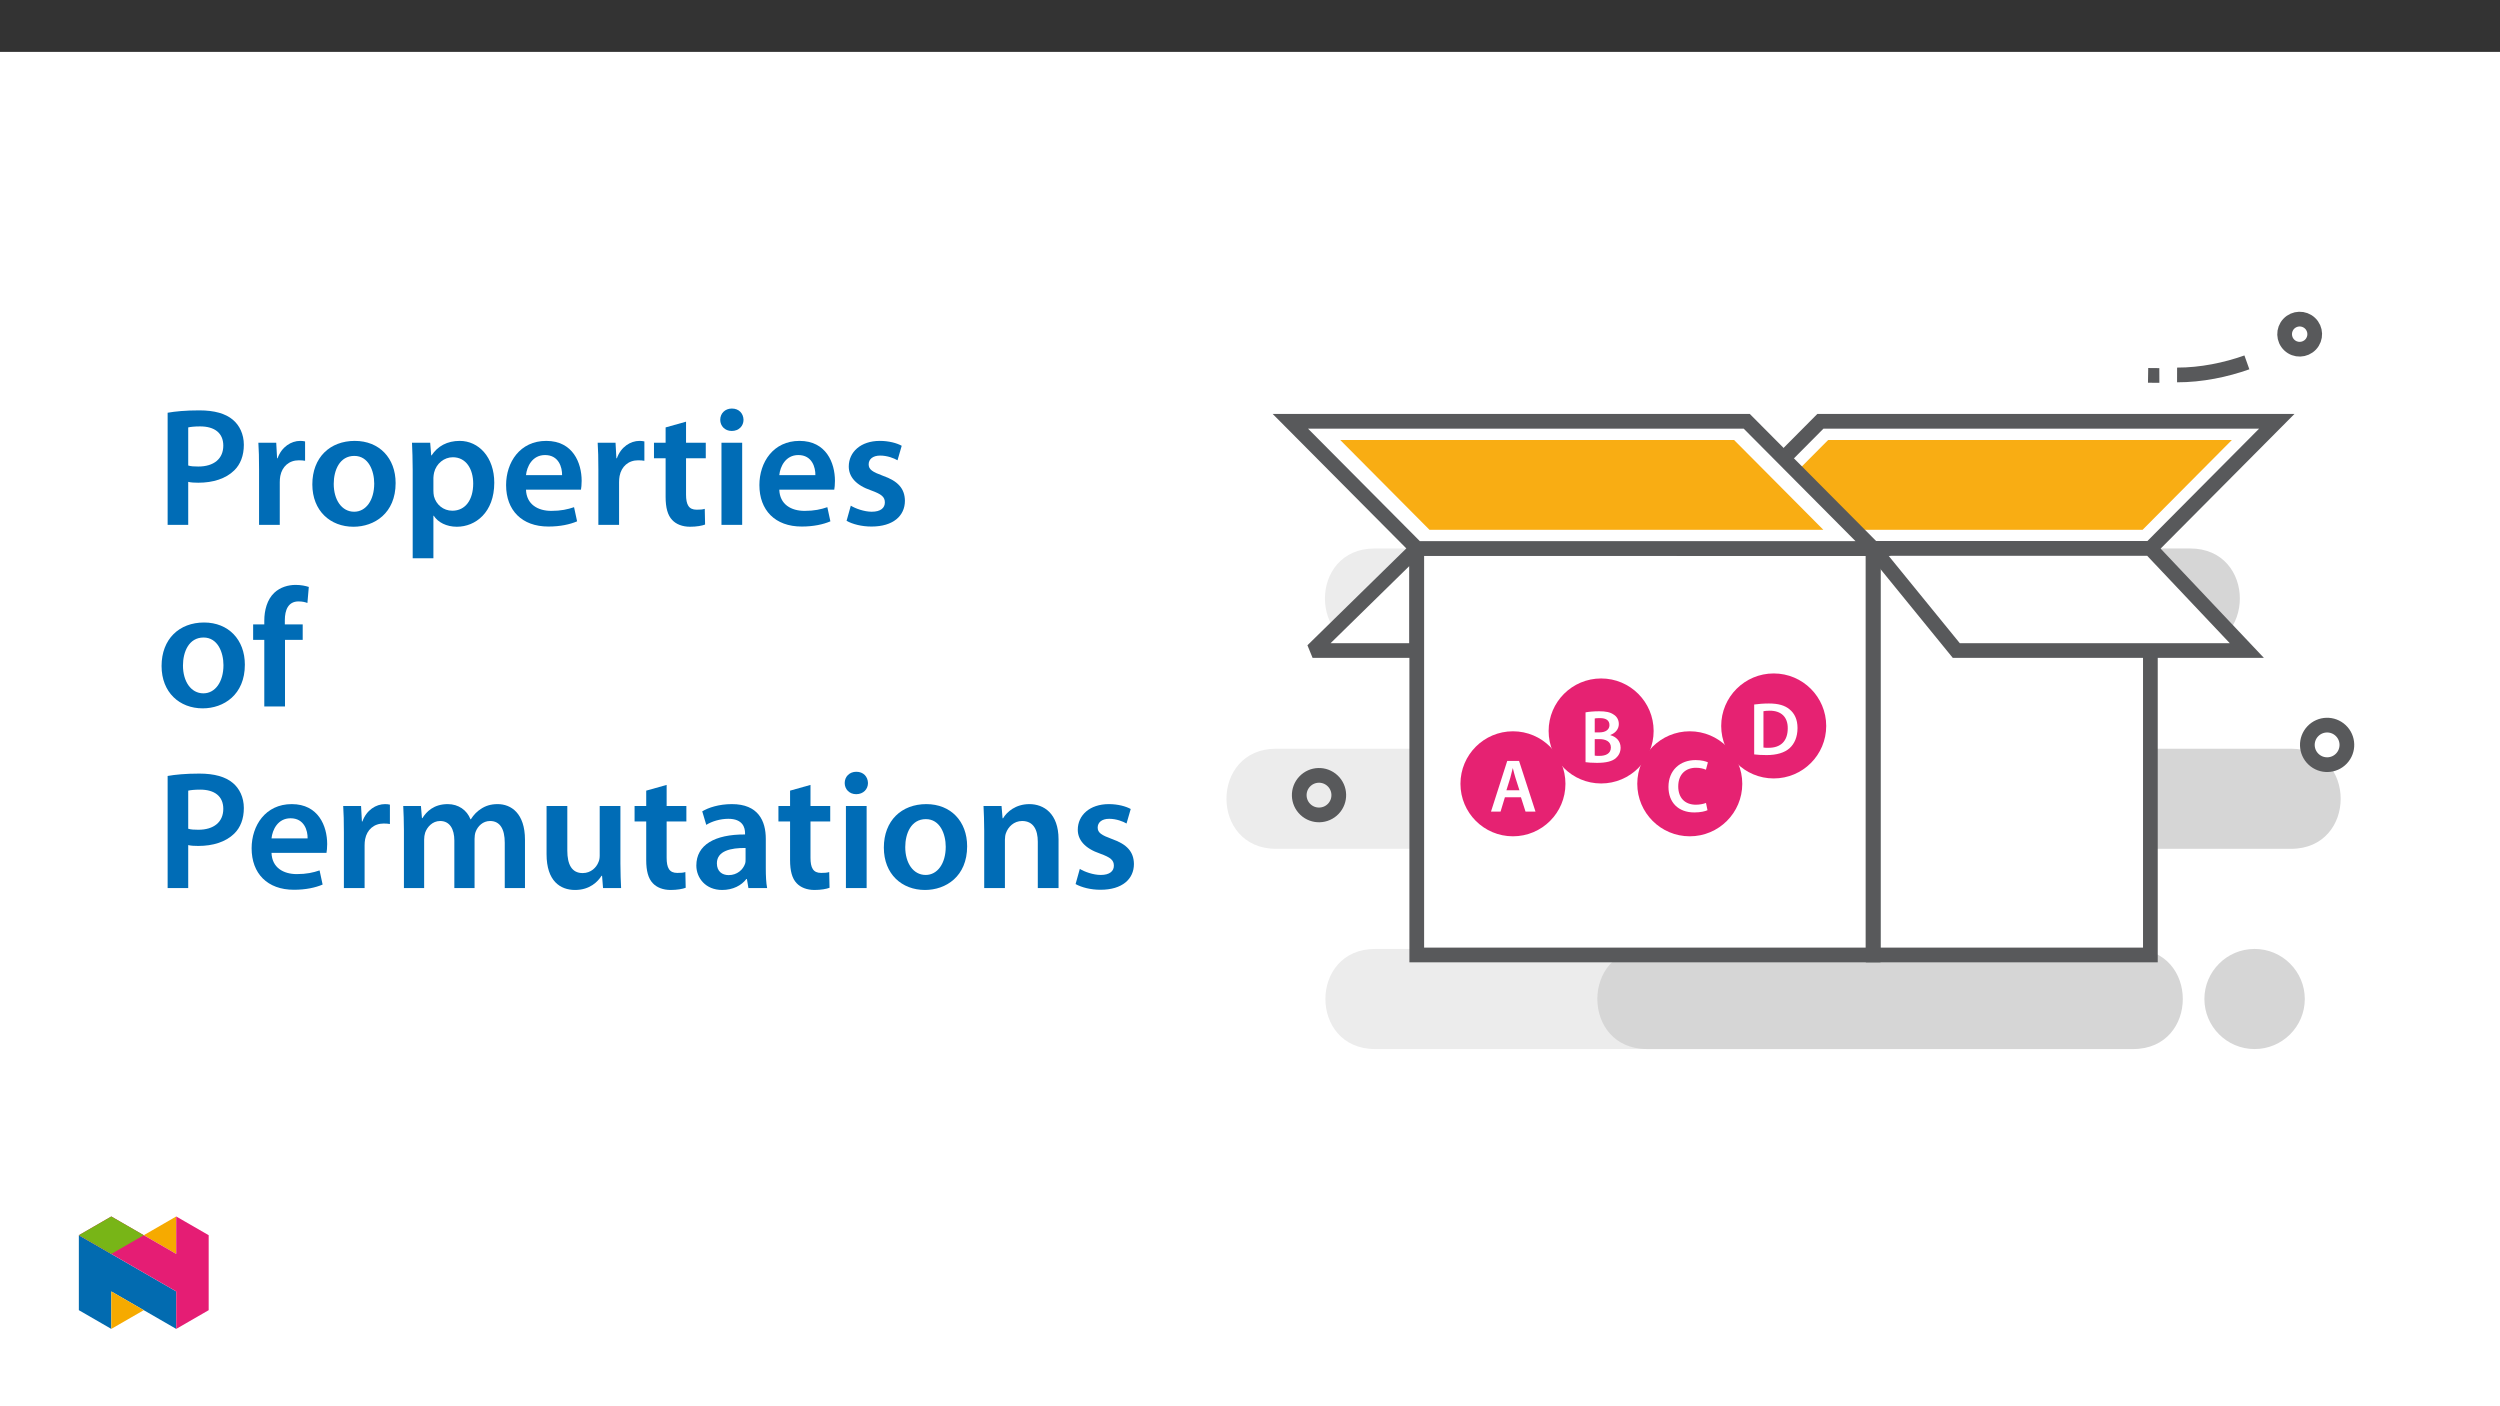 ﻿<?xml version="1.0" encoding="utf-8"?>
<svg xmlns="http://www.w3.org/2000/svg" xmlns:xlink="http://www.w3.org/1999/xlink" viewBox="0 0 960 540" version="1.1">
  <rect x="0" y="0" width="960" height="540" fill="#333333" stroke="none"/>
  <defs>
    <g>
      <symbol overflow="visible" id="glyph0-0">
        <path style="stroke:none;" d="M 0 0 L 14.438 0 L 14.438 -20.219 L 0 -20.219 Z M 7.219 -11.406 L 2.312 -18.781 L 12.141 -18.781 Z M 8.094 -10.109 L 13 -17.484 L 13 -2.75 Z M 2.312 -1.438 L 7.219 -8.812 L 12.141 -1.438 Z M 1.438 -17.484 L 6.359 -10.109 L 1.438 -2.75 Z M 1.438 -17.484 " />
      </symbol>
      <symbol overflow="visible" id="glyph0-1">
        <path style="stroke:none;" d="M 12.109 -5.516 L 13.875 0 L 17.703 0 L 11.391 -19.469 L 6.844 -19.469 L 0.609 0 L 4.281 0 L 5.953 -5.516 Z M 6.531 -8.203 L 8.031 -13 C 8.344 -14.156 8.672 -15.516 8.953 -16.641 L 9.016 -16.641 C 9.297 -15.516 9.625 -14.188 10 -13 L 11.531 -8.203 Z M 6.531 -8.203 " />
      </symbol>
      <symbol overflow="visible" id="glyph0-2">
        <path style="stroke:none;" d="M 2.047 -0.062 C 2.969 0.062 4.453 0.203 6.406 0.203 C 10 0.203 12.281 -0.406 13.672 -1.594 C 14.766 -2.547 15.516 -3.906 15.516 -5.641 C 15.516 -8.297 13.641 -9.906 11.578 -10.422 L 11.578 -10.516 C 13.688 -11.297 14.828 -12.922 14.828 -14.703 C 14.828 -16.375 14.016 -17.656 12.797 -18.375 C 11.5 -19.266 9.859 -19.609 7.25 -19.609 C 5.234 -19.609 3.172 -19.422 2.047 -19.188 Z M 5.578 -16.844 C 5.953 -16.938 6.562 -16.984 7.594 -16.984 C 9.859 -16.984 11.234 -16.156 11.234 -14.297 C 11.234 -12.656 9.875 -11.5 7.391 -11.5 L 5.578 -11.5 Z M 5.578 -8.922 L 7.344 -8.922 C 9.797 -8.922 11.781 -8 11.781 -5.719 C 11.781 -3.328 9.734 -2.484 7.453 -2.484 C 6.641 -2.484 6.031 -2.484 5.578 -2.578 Z M 5.578 -8.922 " />
      </symbol>
      <symbol overflow="visible" id="glyph0-3">
        <path style="stroke:none;" d="M 15.422 -3.344 C 14.469 -2.953 12.969 -2.656 11.562 -2.656 C 7.25 -2.656 4.766 -5.375 4.766 -9.672 C 4.766 -14.359 7.625 -16.844 11.578 -16.844 C 13.172 -16.844 14.469 -16.5 15.406 -16.094 L 16.156 -18.922 C 15.422 -19.297 13.781 -19.797 11.438 -19.797 C 5.484 -19.797 1.016 -15.922 1.016 -9.5 C 1.016 -3.547 4.766 0.312 10.953 0.312 C 13.312 0.312 15.172 -0.141 16 -0.547 Z M 15.422 -3.344 " />
      </symbol>
      <symbol overflow="visible" id="glyph0-4">
        <path style="stroke:none;" d="M 2.047 -0.062 C 3.234 0.094 4.797 0.203 6.844 0.203 C 10.625 0.203 13.719 -0.688 15.656 -2.453 C 17.5 -4.125 18.688 -6.703 18.688 -10.203 C 18.688 -13.484 17.531 -15.828 15.625 -17.359 C 13.844 -18.859 11.359 -19.609 7.719 -19.609 C 5.609 -19.609 3.641 -19.438 2.047 -19.219 Z M 5.609 -16.641 C 6.125 -16.75 6.906 -16.844 8.031 -16.844 C 12.484 -16.844 14.969 -14.359 14.938 -10.078 C 14.938 -5.141 12.188 -2.578 7.562 -2.594 C 6.844 -2.594 6.094 -2.594 5.609 -2.688 Z M 5.609 -16.641 " />
      </symbol>
      <symbol overflow="visible" id="glyph1-0">
        <path style="stroke:none;" d="M 0 0 L 32.375 0 L 32.375 -45.328 L 0 -45.328 Z M 16.188 -25.578 L 5.188 -42.094 L 27.188 -42.094 Z M 18.125 -22.656 L 29.141 -39.172 L 29.141 -6.156 Z M 5.188 -3.234 L 16.188 -19.75 L 27.188 -3.234 Z M 3.234 -39.172 L 14.25 -22.656 L 3.234 -6.156 Z M 3.234 -39.172 " />
      </symbol>
      <symbol overflow="visible" id="glyph1-1">
        <path style="stroke:none;" d="M 4.594 0 L 12.5 0 L 12.5 -16.516 C 13.594 -16.25 14.891 -16.188 16.375 -16.188 C 22.016 -16.188 26.938 -17.734 30.172 -20.922 C 32.562 -23.25 33.859 -26.609 33.859 -30.75 C 33.859 -34.828 32.188 -38.266 29.594 -40.406 C 26.812 -42.734 22.594 -43.969 16.766 -43.969 C 11.453 -43.969 7.516 -43.578 4.594 -43.062 Z M 12.5 -37.422 C 13.344 -37.625 14.891 -37.812 17.094 -37.812 C 22.594 -37.812 25.969 -35.281 25.969 -30.438 C 25.969 -25.375 22.344 -22.406 16.375 -22.406 C 14.766 -22.406 13.531 -22.469 12.5 -22.797 Z M 12.5 -37.422 " />
      </symbol>
      <symbol overflow="visible" id="glyph1-2">
        <path style="stroke:none;" d="M 4.281 0 L 12.234 0 L 12.234 -16.375 C 12.234 -17.219 12.297 -18.062 12.438 -18.781 C 13.141 -22.406 15.797 -24.797 19.547 -24.797 C 20.531 -24.797 21.234 -24.734 21.953 -24.609 L 21.953 -32.047 C 21.297 -32.188 20.844 -32.25 20.078 -32.25 C 16.641 -32.25 12.953 -29.984 11.391 -25.578 L 11.203 -25.578 L 10.875 -31.531 L 4.016 -31.531 C 4.203 -28.75 4.281 -25.641 4.281 -21.375 Z M 4.281 0 " />
      </symbol>
      <symbol overflow="visible" id="glyph1-3">
        <path style="stroke:none;" d="M 18.578 -32.25 C 9.062 -32.25 2.266 -25.906 2.266 -15.547 C 2.266 -5.375 9.188 0.719 18.062 0.719 C 26.094 0.719 34.25 -4.469 34.25 -16.062 C 34.25 -25.641 27.969 -32.25 18.578 -32.25 Z M 18.391 -26.484 C 23.828 -26.484 26.031 -20.781 26.031 -15.859 C 26.031 -9.453 22.859 -5.047 18.328 -5.047 C 13.531 -5.047 10.484 -9.641 10.484 -15.734 C 10.484 -20.984 12.75 -26.484 18.391 -26.484 Z M 18.391 -26.484 " />
      </symbol>
      <symbol overflow="visible" id="glyph1-4">
        <path style="stroke:none;" d="M 4.281 12.828 L 12.234 12.828 L 12.234 -3.5 L 12.375 -3.5 C 13.984 -0.969 17.281 0.719 21.234 0.719 C 28.422 0.719 35.609 -4.797 35.609 -16.188 C 35.609 -26.031 29.594 -32.25 22.344 -32.25 C 17.547 -32.25 13.859 -30.234 11.531 -26.672 L 11.391 -26.672 L 11 -31.531 L 4.016 -31.531 C 4.141 -28.562 4.281 -25.188 4.281 -21.047 Z M 12.234 -18.062 C 12.234 -18.719 12.375 -19.422 12.5 -20.078 C 13.344 -23.562 16.375 -25.969 19.688 -25.969 C 24.797 -25.969 27.516 -21.438 27.516 -15.859 C 27.516 -9.641 24.547 -5.438 19.484 -5.438 C 16.062 -5.438 13.281 -7.766 12.438 -11 C 12.297 -11.719 12.234 -12.438 12.234 -13.203 Z M 12.234 -18.062 " />
      </symbol>
      <symbol overflow="visible" id="glyph1-5">
        <path style="stroke:none;" d="M 31.016 -13.531 C 31.141 -14.25 31.281 -15.406 31.281 -16.906 C 31.281 -23.828 27.906 -32.25 17.672 -32.25 C 7.578 -32.25 2.266 -24.016 2.266 -15.281 C 2.266 -5.641 8.281 0.641 18.516 0.641 C 23.047 0.641 26.812 -0.188 29.531 -1.359 L 28.359 -6.797 C 25.906 -5.953 23.312 -5.375 19.625 -5.375 C 14.5 -5.375 10.094 -7.828 9.906 -13.531 Z M 9.906 -19.094 C 10.234 -22.344 12.297 -26.812 17.219 -26.812 C 22.531 -26.812 23.828 -22.016 23.766 -19.094 Z M 9.906 -19.094 " />
      </symbol>
      <symbol overflow="visible" id="glyph1-6">
        <path style="stroke:none;" d="M 5.562 -37.422 L 5.562 -31.531 L 1.094 -31.531 L 1.094 -25.578 L 5.562 -25.578 L 5.562 -10.75 C 5.562 -6.609 6.344 -3.688 8.094 -1.875 C 9.578 -0.266 11.984 0.719 14.953 0.719 C 17.422 0.719 19.547 0.328 20.719 -0.125 L 20.594 -6.156 C 19.688 -5.891 18.906 -5.828 17.484 -5.828 C 14.438 -5.828 13.406 -7.766 13.406 -11.656 L 13.406 -25.578 L 20.984 -25.578 L 20.984 -31.531 L 13.406 -31.531 L 13.406 -39.625 Z M 5.562 -37.422 " />
      </symbol>
      <symbol overflow="visible" id="glyph1-7">
        <path style="stroke:none;" d="M 12.234 0 L 12.234 -31.531 L 4.281 -31.531 L 4.281 0 Z M 8.281 -44.672 C 5.641 -44.672 3.812 -42.797 3.812 -40.344 C 3.812 -38.016 5.562 -36.062 8.219 -36.062 C 11 -36.062 12.75 -38.016 12.75 -40.344 C 12.688 -42.797 11 -44.672 8.281 -44.672 Z M 8.281 -44.672 " />
      </symbol>
      <symbol overflow="visible" id="glyph1-8">
        <path style="stroke:none;" d="M 2.328 -1.547 C 4.656 -0.266 8.094 0.641 11.906 0.641 C 20.266 0.641 24.734 -3.5 24.734 -9.266 C 24.672 -13.922 22.078 -16.828 16.312 -18.844 C 12.297 -20.328 10.812 -21.234 10.812 -23.25 C 10.812 -25.188 12.375 -26.609 15.219 -26.609 C 18 -26.609 20.594 -25.578 21.891 -24.797 L 23.5 -30.375 C 21.625 -31.406 18.578 -32.25 15.094 -32.25 C 7.766 -32.25 3.172 -27.969 3.172 -22.406 C 3.172 -18.641 5.703 -15.281 11.844 -13.203 C 15.734 -11.781 17.031 -10.75 17.031 -8.609 C 17.031 -6.547 15.469 -5.047 11.984 -5.047 C 9.125 -5.047 5.703 -6.281 3.953 -7.375 Z M 2.328 -1.547 " />
      </symbol>
      <symbol overflow="visible" id="glyph1-9">
        <path style="stroke:none;" d="M 13.141 0 L 13.141 -25.578 L 19.938 -25.578 L 19.938 -31.531 L 13.078 -31.531 L 13.078 -33.156 C 13.078 -37.031 14.375 -40.344 18.328 -40.344 C 19.812 -40.344 20.844 -40.078 21.75 -39.75 L 22.281 -45.906 C 21.047 -46.297 19.359 -46.688 17.219 -46.688 C 14.438 -46.688 11.328 -45.844 9 -43.641 C 6.281 -41.047 5.188 -36.969 5.188 -32.891 L 5.188 -31.531 L 0.906 -31.531 L 0.906 -25.578 L 5.188 -25.578 L 5.188 0 Z M 13.141 0 " />
      </symbol>
      <symbol overflow="visible" id="glyph1-10">
        <path style="stroke:none;" d="M 4.281 0 L 12.047 0 L 12.047 -18.641 C 12.047 -19.547 12.172 -20.469 12.438 -21.297 C 13.203 -23.438 15.219 -25.766 18.188 -25.766 C 21.891 -25.766 23.641 -22.656 23.641 -18.266 L 23.641 0 L 31.406 0 L 31.406 -18.906 C 31.406 -19.812 31.531 -20.844 31.797 -21.562 C 32.641 -23.828 34.641 -25.766 37.359 -25.766 C 41.188 -25.766 43 -22.656 43 -17.422 L 43 0 L 50.766 0 L 50.766 -18.578 C 50.766 -28.688 45.453 -32.25 40.281 -32.25 C 37.625 -32.25 35.609 -31.594 33.797 -30.375 C 32.375 -29.469 31.078 -28.172 29.984 -26.422 L 29.844 -26.422 C 28.484 -29.922 25.25 -32.25 21.109 -32.25 C 15.734 -32.25 12.891 -29.328 11.391 -26.875 L 11.203 -26.875 L 10.812 -31.531 L 4.016 -31.531 C 4.141 -28.812 4.281 -25.766 4.281 -22.141 Z M 4.281 0 " />
      </symbol>
      <symbol overflow="visible" id="glyph1-11">
        <path style="stroke:none;" d="M 32.5 -31.531 L 24.547 -31.531 L 24.547 -12.5 C 24.547 -11.594 24.406 -10.688 24.094 -10.031 C 23.312 -7.969 21.234 -5.766 18 -5.766 C 13.797 -5.766 12.109 -9.125 12.109 -14.375 L 12.109 -31.531 L 4.141 -31.531 L 4.141 -13.016 C 4.141 -2.719 9.391 0.719 15.094 0.719 C 20.781 0.719 23.891 -2.531 25.25 -4.734 L 25.453 -4.734 L 25.828 0 L 32.766 0 C 32.641 -2.594 32.5 -5.703 32.5 -9.453 Z M 32.5 -31.531 " />
      </symbol>
      <symbol overflow="visible" id="glyph1-12">
        <path style="stroke:none;" d="M 28.75 -18.906 C 28.75 -25.828 25.828 -32.25 15.734 -32.25 C 10.75 -32.25 6.672 -30.891 4.344 -29.469 L 5.891 -24.281 C 8.031 -25.641 11.266 -26.609 14.375 -26.609 C 19.938 -26.609 20.781 -23.188 20.781 -21.109 L 20.781 -20.594 C 9.125 -20.656 2.078 -16.578 2.078 -8.672 C 2.078 -3.891 5.641 0.719 11.984 0.719 C 16.125 0.719 19.422 -1.031 21.297 -3.5 L 21.5 -3.5 L 22.078 0 L 29.266 0 C 28.875 -1.938 28.75 -4.734 28.75 -7.578 Z M 20.984 -11.078 C 20.984 -10.484 20.984 -9.906 20.781 -9.328 C 20 -7.062 17.734 -4.984 14.5 -4.984 C 11.984 -4.984 9.969 -6.406 9.969 -9.516 C 9.969 -14.312 15.344 -15.469 20.984 -15.406 Z M 20.984 -11.078 " />
      </symbol>
      <symbol overflow="visible" id="glyph1-13">
        <path style="stroke:none;" d="M 4.281 0 L 12.234 0 L 12.234 -18.578 C 12.234 -19.484 12.375 -20.469 12.625 -21.109 C 13.469 -23.5 15.672 -25.766 18.844 -25.766 C 23.188 -25.766 24.859 -22.344 24.859 -17.812 L 24.859 0 L 32.828 0 L 32.828 -18.719 C 32.828 -28.688 27.125 -32.25 21.625 -32.25 C 16.375 -32.25 12.953 -29.266 11.531 -26.812 L 11.328 -26.812 L 10.938 -31.531 L 4.016 -31.531 C 4.141 -28.812 4.281 -25.766 4.281 -22.141 Z M 4.281 0 " />
      </symbol>
    </g>
    <clipPath id="clip1">
      <path d="M 470.961 210 L 766 210 L 766 402.84 L 470.961 402.84 Z M 470.961 210 " />
    </clipPath>
    <clipPath id="clip2">
      <path d="M 578 210 L 899 210 L 899 402.84 L 578 402.84 Z M 578 210 " />
    </clipPath>
    <clipPath id="clip3">
      <path d="M 856 119.715 L 904.031 119.715 L 904.031 155 L 856 155 Z M 856 119.715 " />
    </clipPath>
    <clipPath id="clip4">
      <path d="M 803 119.715 L 884 119.715 L 884 166 L 803 166 Z M 803 119.715 " />
    </clipPath>
    <clipPath id="clip5">
      <path d="M 478 257 L 904.031 257 L 904.031 334 L 478 334 Z M 478 257 " />
    </clipPath>
    <clipPath id="clip6">
      <path d="M 30.277 474 L 68 474 L 68 510.301 L 30.277 510.301 Z M 30.277 474 " />
    </clipPath>
    <clipPath id="clip7">
      <path d="M 42 495 L 56 495 L 56 510.301 L 42 510.301 Z M 42 495 " />
    </clipPath>
    <clipPath id="clip8">
      <path d="M 55 467.125 L 68 467.125 L 68 482 L 55 482 Z M 55 467.125 " />
    </clipPath>
    <clipPath id="clip9">
      <path d="M 30.277 467.125 L 80.133 467.125 L 80.133 510.301 L 30.277 510.301 Z M 30.277 467.125 " />
    </clipPath>
    <clipPath id="clip10">
      <path d="M 30.277 467.125 L 56 467.125 L 56 482 L 30.277 482 Z M 30.277 467.125 " />
    </clipPath>
  </defs>
  <g id="surface1">
    <path style=" stroke:none;fill-rule:nonzero;fill:rgb(100%,100%,100%);fill-opacity:1;" d="M 0 559.926 L 960 559.926 L 960 19.926 L 0 19.926 Z M 0 559.926 " />
    <g clip-path="url(#clip1)" clip-rule="nonzero">
      <path style=" stroke:none;fill-rule:nonzero;fill:rgb(92.2%,92.2%,92.2%);fill-opacity:1;" d="M 528.027 364.395 L 550.262 364.395 C 575.691 364.395 575.691 325.949 550.262 325.949 L 490.031 325.949 C 464.602 325.949 464.602 287.504 490.031 287.504 L 549.039 287.504 C 574.465 287.504 574.469 249.059 549.039 249.059 L 527.848 249.059 C 502.418 249.059 502.418 210.613 527.848 210.613 L 728.188 210.613 C 753.617 210.613 753.617 249.059 728.188 249.059 L 717.594 249.059 C 692.16 249.059 692.164 287.504 717.594 287.504 L 746.48 287.504 C 771.914 287.504 771.914 325.949 746.48 325.949 L 716.367 325.949 C 690.938 325.949 690.938 364.395 716.367 364.395 L 725.625 364.395 C 751.055 364.395 751.055 402.836 725.625 402.836 L 528.027 402.836 C 502.598 402.836 502.598 364.395 528.027 364.395 " />
    </g>
    <g clip-path="url(#clip2)" clip-rule="nonzero">
      <path style=" stroke:none;fill-rule:nonzero;fill:rgb(83.899%,83.899%,83.899%);fill-opacity:1;" d="M 865.824 364.395 L 865.707 364.395 C 855.137 364.395 846.488 373.043 846.488 383.613 L 846.488 383.617 C 846.488 394.191 855.137 402.836 865.707 402.836 L 865.824 402.836 C 876.395 402.836 885.043 394.191 885.043 383.617 L 885.043 383.613 C 885.043 373.043 876.395 364.395 865.824 364.395 M 643.059 210.613 L 841.031 210.613 C 866.461 210.613 866.461 249.059 841.031 249.059 L 821.289 249.059 C 794.422 249.059 792.051 287.504 824.23 287.504 L 879.75 287.504 C 905.184 287.504 905.18 325.949 879.75 325.949 L 799.773 325.949 C 774.344 325.949 774.344 364.395 799.773 364.395 L 819.125 364.395 C 844.555 364.395 844.555 402.84 819.125 402.84 L 643.059 402.84 L 632.449 402.836 C 607.02 402.836 607.02 364.395 632.449 364.395 L 643.059 364.395 C 668.652 364.395 669.723 325.949 643.059 325.949 L 597.777 325.949 C 572.352 325.949 572.348 287.504 597.777 287.504 L 630.59 287.504 C 658.75 288.371 662.082 249.059 630.59 249.059 L 610.543 249.059 C 585.113 249.059 585.113 210.613 610.543 210.613 Z M 643.059 210.613 " />
    </g>
    <path style=" stroke:none;fill-rule:nonzero;fill:rgb(100%,100%,100%);fill-opacity:1;" d="M 544.035 249.801 L 504.035 249.801 L 544.035 210.613 Z M 544.035 249.801 " />
    <path style="fill:none;stroke-width:6.646;stroke-linecap:butt;stroke-linejoin:miter;stroke:rgb(34.499%,34.9%,35.699%);stroke-opacity:1;stroke-miterlimit:2.613;" d="M -0.001 -0.001 L -47.064 -0.001 L -0.001 46.102 Z M -0.001 -0.001 " transform="matrix(0.85,0,0,-0.85,544.036,249.8)" />
    <path style=" stroke:none;fill-rule:nonzero;fill:rgb(100%,100%,100%);fill-opacity:1;" d="M 874.285 161.777 L 699.031 161.777 L 650.492 210.613 L 825.746 210.613 Z M 874.285 161.777 " />
    <path style=" stroke:none;fill-rule:nonzero;fill:rgb(97.299%,67.799%,7.5%);fill-opacity:1;" d="M 857.043 168.949 L 702.016 168.949 L 667.738 203.438 L 822.762 203.438 Z M 857.043 168.949 " />
    <path style=" stroke:none;fill-rule:nonzero;fill:rgb(100%,100%,100%);fill-opacity:1;" d="M 544.035 366.707 L 719.293 366.707 L 719.293 210.613 L 544.035 210.613 Z M 544.035 366.707 " />
    <path style=" stroke:none;fill-rule:nonzero;fill:rgb(100%,100%,100%);fill-opacity:1;" d="M 825.746 366.707 L 719.293 366.707 L 719.293 210.613 L 825.746 210.613 Z M 825.746 366.707 " />
    <path style=" stroke:none;fill-rule:nonzero;fill:rgb(100%,100%,100%);fill-opacity:1;" d="M 817.664 359.273 L 727.375 359.273 L 727.375 218.051 L 817.664 218.051 Z M 817.664 359.273 " />
    <path style="fill:none;stroke-width:6.646;stroke-linecap:butt;stroke-linejoin:miter;stroke:rgb(34.499%,34.9%,35.699%);stroke-opacity:1;stroke-miterlimit:2.613;" d="M 85.971 42.508 L 292.156 42.508 L 292.156 226.148 L 85.971 226.148 Z M 85.971 42.508 " transform="matrix(0.85,0,0,-0.85,470.96,402.839)" />
    <path style="fill:none;stroke-width:6.646;stroke-linecap:butt;stroke-linejoin:miter;stroke:rgb(34.499%,34.9%,35.699%);stroke-opacity:1;stroke-miterlimit:2.613;" d="M 417.395 42.508 L 292.156 42.508 L 292.156 226.148 L 417.395 226.148 Z M 417.395 42.508 " transform="matrix(0.85,0,0,-0.85,470.96,402.839)" />
    <path style="fill:none;stroke-width:6.646;stroke-linecap:butt;stroke-linejoin:miter;stroke:rgb(34.499%,34.9%,35.699%);stroke-opacity:1;stroke-miterlimit:2.613;" d="M -0.002 -0.002 L -206.183 -0.002 L -263.288 -57.456 L -57.107 -57.456 Z M -0.002 -0.002 " transform="matrix(0.85,0,0,-0.85,874.287,161.776)" />
    <path style="fill-rule:nonzero;fill:rgb(100%,100%,100%);fill-opacity:1;stroke-width:6.646;stroke-linecap:butt;stroke-linejoin:miter;stroke:rgb(34.499%,34.9%,35.699%);stroke-opacity:1;stroke-miterlimit:2.613;" d="M 0.002 -0 L 37.553 -46.103 L 168.812 -46.103 L 125.241 -0 Z M 0.002 -0 " transform="matrix(0.85,0,0,-0.85,719.291,210.613)" />
    <path style="fill-rule:nonzero;fill:rgb(100%,100%,100%);fill-opacity:1;stroke-width:6.646;stroke-linecap:butt;stroke-linejoin:miter;stroke:rgb(34.499%,34.9%,35.699%);stroke-opacity:1;stroke-miterlimit:2.613;" d="M 0.001 -0.002 L 206.182 -0.002 L 263.291 -57.456 L 57.105 -57.456 Z M 0.001 -0.002 " transform="matrix(0.85,0,0,-0.85,495.496,161.776)" />
    <g clip-path="url(#clip3)" clip-rule="nonzero">
      <path style="fill:none;stroke-width:6.646;stroke-linecap:butt;stroke-linejoin:miter;stroke:rgb(34.499%,34.9%,35.699%);stroke-opacity:1;stroke-miterlimit:2.613;" d="M -0.001 -0.001 C -2.575 -2.735 -6.881 -2.864 -9.611 -0.286 C -12.35 2.292 -12.474 6.594 -9.9 9.328 C -7.322 12.062 -3.021 12.191 -0.286 9.613 C 2.448 7.039 2.577 2.733 -0.001 -0.001 Z M -0.001 -0.001 " transform="matrix(0.85,0,0,-0.85,887.282,132.284)" />
    </g>
    <g clip-path="url(#clip4)" clip-rule="nonzero">
      <path style="fill:none;stroke-width:6.646;stroke-linecap:butt;stroke-linejoin:miter;stroke:rgb(34.499%,34.9%,35.699%);stroke-opacity:1;stroke-miterlimit:2.613;" d="M 0 0.001 C 10.915 -0.026 22.068 2.308 31.54 5.681 M -13.093 -0.192 C -12.229 -0.206 -8.902 -0.242 -8.005 -0.238 " transform="matrix(0.85,0,0,-0.85,835.996,143.981)" />
    </g>
    <g clip-path="url(#clip5)" clip-rule="nonzero">
      <path style="fill:none;stroke-width:6.646;stroke-linecap:butt;stroke-linejoin:miter;stroke:rgb(34.499%,34.9%,35.699%);stroke-opacity:1;stroke-miterlimit:2.613;" d="M -0 -0.002 C -3.383 -3.591 -9.035 -3.757 -12.624 -0.374 C -16.218 3.008 -16.384 8.66 -13.001 12.25 C -9.619 15.839 -3.966 16.009 -0.377 12.626 C 3.212 9.244 3.382 3.592 -0 -0.002 Z M -455.428 -22.7 C -458.81 -26.289 -464.463 -26.459 -468.052 -23.077 C -471.641 -19.694 -471.811 -14.042 -468.429 -10.448 C -465.046 -6.859 -459.394 -6.689 -455.805 -10.076 C -452.211 -13.458 -452.045 -19.111 -455.428 -22.7 Z M -455.428 -22.7 " transform="matrix(0.85,0,0,-0.85,899.141,291.248)" />
    </g>
    <path style=" stroke:none;fill-rule:nonzero;fill:rgb(100%,100%,100%);fill-opacity:1;" d="M 552.387 359.273 L 710.941 359.273 L 710.941 218.051 L 552.387 218.051 Z M 552.387 359.273 " />
    <path style=" stroke:none;fill-rule:nonzero;fill:rgb(97.299%,67.799%,7.5%);fill-opacity:1;" d="M 514.633 168.949 L 665.875 168.949 L 700.156 203.438 L 548.914 203.438 Z M 514.633 168.949 " />
    <path style=" stroke:none;fill-rule:nonzero;fill:rgb(100%,100%,100%);fill-opacity:1;" d="M 735.535 217.082 L 756.918 243.332 L 846.535 243.332 L 821.727 217.082 Z M 735.535 217.082 " />
    <path style=" stroke:none;fill-rule:nonzero;fill:rgb(100%,100%,100%);fill-opacity:1;" d="M 536.57 242.375 L 523.727 242.375 L 536.57 229.793 Z M 536.57 242.375 " />
    <path style=" stroke:none;fill-rule:nonzero;fill:rgb(90.199%,13.3%,44.699%);fill-opacity:1;" d="M 580.973 280.816 C 592.109 280.816 601.133 289.844 601.133 300.98 C 601.133 312.113 592.109 321.141 580.973 321.141 C 569.836 321.141 560.812 312.113 560.812 300.98 C 560.812 289.844 569.836 280.816 580.973 280.816 " />
    <path style=" stroke:none;fill-rule:nonzero;fill:rgb(90.199%,13.3%,44.699%);fill-opacity:1;" d="M 614.836 260.527 C 625.969 260.527 634.996 269.555 634.996 280.688 C 634.996 291.824 625.969 300.852 614.836 300.852 C 603.699 300.852 594.672 291.824 594.672 280.688 C 594.672 269.555 603.699 260.527 614.836 260.527 " />
    <path style=" stroke:none;fill-rule:nonzero;fill:rgb(90.199%,13.3%,44.699%);fill-opacity:1;" d="M 648.875 280.816 C 660.008 280.816 669.035 289.844 669.035 300.98 C 669.035 312.113 660.008 321.141 648.875 321.141 C 637.738 321.141 628.711 312.113 628.711 300.98 C 628.711 289.844 637.738 280.816 648.875 280.816 " />
    <path style=" stroke:none;fill-rule:nonzero;fill:rgb(90.199%,13.3%,44.699%);fill-opacity:1;" d="M 681.105 258.602 C 692.238 258.602 701.266 267.629 701.266 278.762 C 701.266 289.895 692.238 298.922 681.105 298.922 C 669.969 298.922 660.941 289.895 660.941 278.762 C 660.941 267.629 669.969 258.602 681.105 258.602 " />
    <g style="fill:rgb(100%,100%,100%);fill-opacity:1;">
      <use xlink:href="#glyph0-1" x="571.931" y="311.667" />
    </g>
    <g style="fill:rgb(100%,100%,100%);fill-opacity:1;">
      <use xlink:href="#glyph0-2" x="606.8" y="292.738" />
    </g>
    <g style="fill:rgb(100%,100%,100%);fill-opacity:1;">
      <use xlink:href="#glyph0-3" x="639.677" y="311.667" />
    </g>
    <g style="fill:rgb(100%,100%,100%);fill-opacity:1;">
      <use xlink:href="#glyph0-4" x="671.557" y="289.749" />
    </g>
    <g style="fill:rgb(0%,42.354%,71.373%);fill-opacity:1;">
      <use xlink:href="#glyph1-1" x="59.776" y="201.552" />
    </g>
    <g style="fill:rgb(0%,42.354%,71.373%);fill-opacity:1;">
      <use xlink:href="#glyph1-2" x="95.198" y="201.552" />
    </g>
    <g style="fill:rgb(0%,42.354%,71.373%);fill-opacity:1;">
      <use xlink:href="#glyph1-3" x="117.669" y="201.552" />
      <use xlink:href="#glyph1-4" x="154.192" y="201.552" />
      <use xlink:href="#glyph1-5" x="192.075" y="201.552" />
      <use xlink:href="#glyph1-2" x="225.49" y="201.552" />
    </g>
    <g style="fill:rgb(0%,42.354%,71.373%);fill-opacity:1;">
      <use xlink:href="#glyph1-6" x="250.033" y="201.552" />
      <use xlink:href="#glyph1-7" x="272.762" y="201.552" />
      <use xlink:href="#glyph1-5" x="289.34" y="201.552" />
      <use xlink:href="#glyph1-8" x="322.755" y="201.552" />
    </g>
    <g style="fill:rgb(0%,42.354%,71.373%);fill-opacity:1;">
      <use xlink:href="#glyph1-3" x="59.776" y="271.29" />
      <use xlink:href="#glyph1-9" x="96.299" y="271.29" />
    </g>
    <g style="fill:rgb(0%,42.354%,71.373%);fill-opacity:1;">
      <use xlink:href="#glyph1-1" x="59.776" y="341.029" />
    </g>
    <g style="fill:rgb(0%,42.354%,71.373%);fill-opacity:1;">
      <use xlink:href="#glyph1-5" x="94.356" y="341.029" />
      <use xlink:href="#glyph1-2" x="127.771" y="341.029" />
      <use xlink:href="#glyph1-10" x="150.825" y="341.029" />
      <use xlink:href="#glyph1-11" x="205.739" y="341.029" />
      <use xlink:href="#glyph1-6" x="242.585" y="341.029" />
      <use xlink:href="#glyph1-12" x="265.315" y="341.029" />
    </g>
    <g style="fill:rgb(0%,42.354%,71.373%);fill-opacity:1;">
      <use xlink:href="#glyph1-6" x="297.823" y="341.029" />
      <use xlink:href="#glyph1-7" x="320.553" y="341.029" />
      <use xlink:href="#glyph1-3" x="337.131" y="341.029" />
      <use xlink:href="#glyph1-13" x="373.654" y="341.029" />
      <use xlink:href="#glyph1-8" x="410.695" y="341.029" />
    </g>
    <g clip-path="url(#clip6)" clip-rule="nonzero">
      <path style=" stroke:none;fill-rule:nonzero;fill:rgb(0.8%,42%,68.999%);fill-opacity:1;" d="M 30.277 503.105 L 42.738 510.301 L 42.738 495.91 L 67.668 510.301 L 67.668 495.91 L 30.277 474.32 Z M 30.277 503.105 " />
    </g>
    <g clip-path="url(#clip7)" clip-rule="nonzero">
      <path style=" stroke:none;fill-rule:nonzero;fill:rgb(96.1%,66.699%,0%);fill-opacity:1;" d="M 42.738 510.301 L 55.203 503.105 L 42.738 495.91 Z M 42.738 510.301 " />
    </g>
    <g clip-path="url(#clip8)" clip-rule="nonzero">
      <path style=" stroke:none;fill-rule:nonzero;fill:rgb(96.1%,66.699%,0%);fill-opacity:1;" d="M 67.668 467.125 L 55.203 474.32 L 67.668 481.516 Z M 67.668 467.125 " />
    </g>
    <g clip-path="url(#clip9)" clip-rule="nonzero">
      <path style=" stroke:none;fill-rule:nonzero;fill:rgb(89.799%,11.4%,45.499%);fill-opacity:1;" d="M 67.668 467.125 L 67.668 481.516 L 42.738 467.125 L 30.277 474.32 L 67.668 495.91 L 67.668 510.301 L 80.133 503.105 L 80.133 474.32 Z M 67.668 467.125 " />
    </g>
    <g clip-path="url(#clip10)" clip-rule="nonzero">
      <path style=" stroke:none;fill-rule:nonzero;fill:rgb(47.099%,70.999%,9%);fill-opacity:1;" d="M 42.738 467.125 L 30.277 474.32 L 42.738 481.516 L 55.203 474.32 Z M 42.738 467.125 " />
    </g>
  </g>
</svg>
